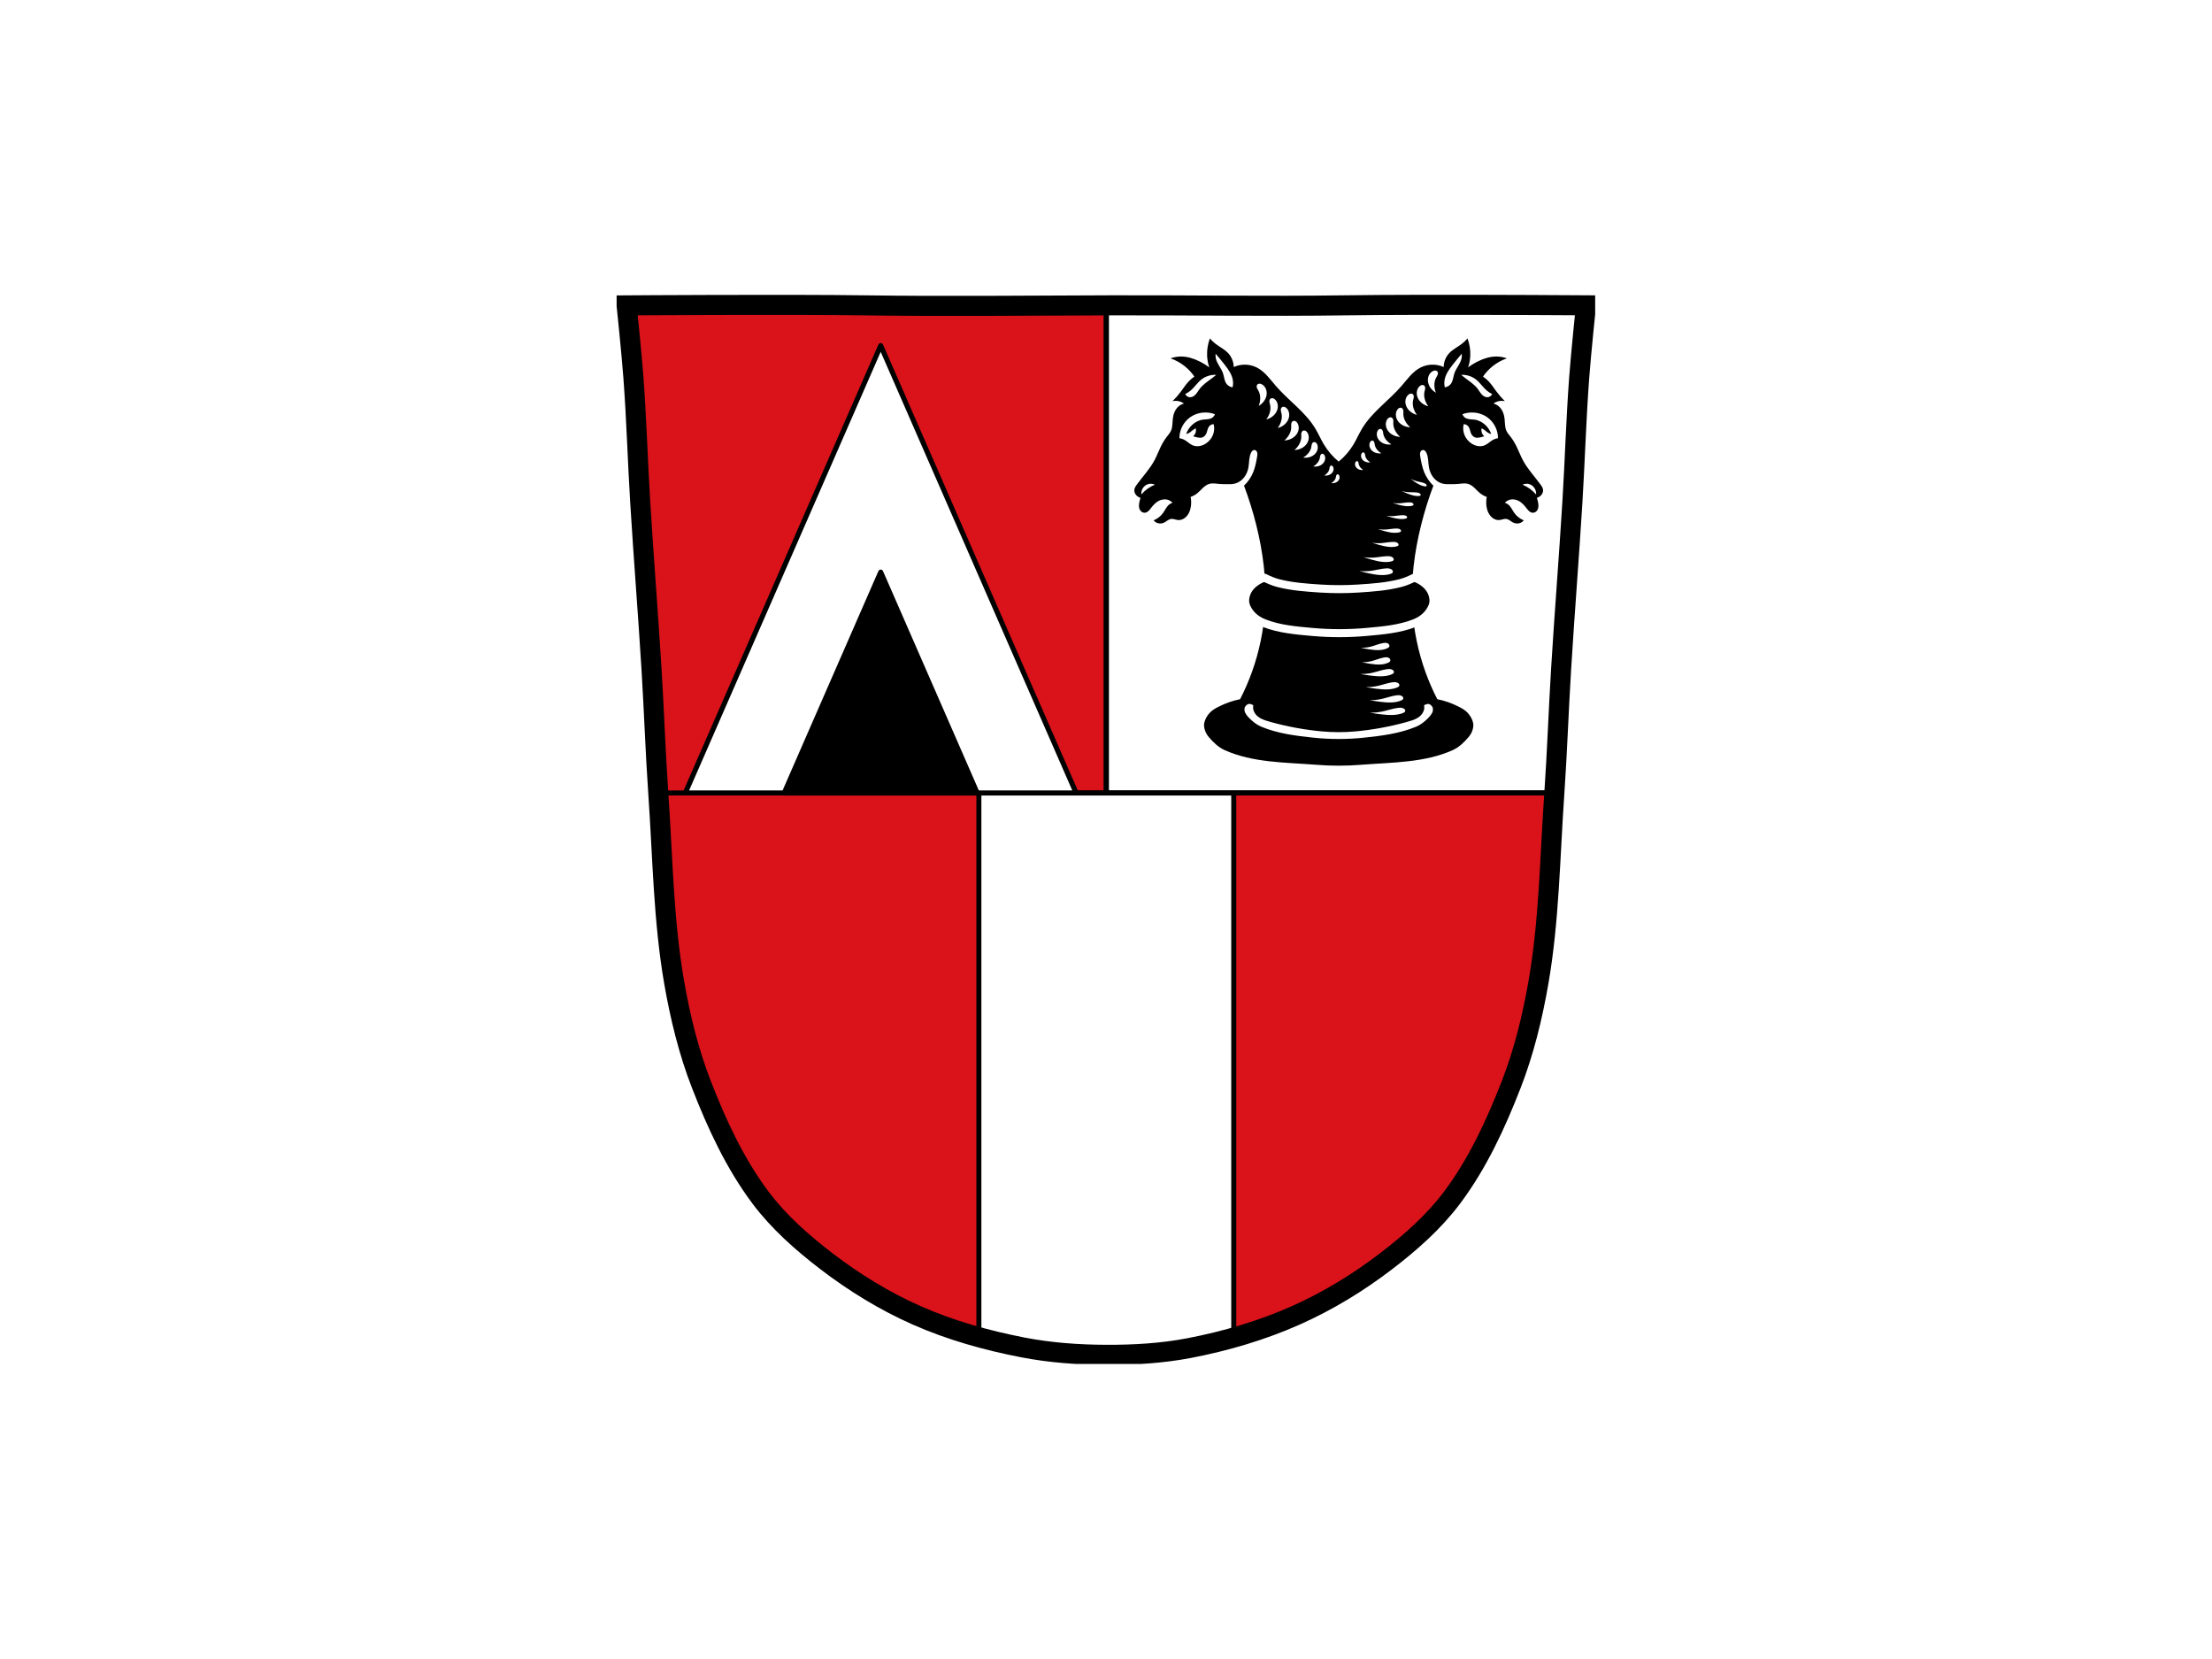 <?xml version="1.0" encoding="UTF-8"?>
<svg xmlns="http://www.w3.org/2000/svg" xmlns:xlink="http://www.w3.org/1999/xlink" width="1024" zoomAndPan="magnify" viewBox="0 0 768 576" height="768" preserveAspectRatio="xMidYMid meet" version="1.0">
  <defs>
    <clipPath id="56dc3cf149">
      <path d="M 214.09 102.305 L 553.84 102.305 L 553.84 473.555 L 214.09 473.555 Z M 214.09 102.305 " clip-rule="nonzero"></path>
    </clipPath>
  </defs>
  <rect x="-76.8" width="921.6" fill="#ffffff" y="-57.6" height="691.2" fill-opacity="1"></rect>
  <rect x="-76.8" width="921.6" fill="#ffffff" y="-57.6" height="691.2" fill-opacity="1"></rect>
  <path fill="#da121a" d="M 491.691 105.836 C 482.59 105.855 473.949 105.906 467.074 106.004 C 439.566 106.395 412.59 105.93 385.344 106.004 C 384.422 106.004 383.5 106.016 382.578 106.02 C 355.336 106.094 328.359 106.406 300.852 106.02 C 273.344 105.629 217.566 106.02 217.566 106.02 C 217.566 106.02 219.301 122.77 219.922 131.16 C 220.988 145.547 221.402 159.973 222.281 174.371 C 223.465 193.758 225.031 213.133 226.215 232.516 C 227.094 246.914 227.574 261.336 228.574 275.727 C 230.082 297.488 230.316 319.445 234.062 340.934 C 236.156 352.949 239.074 364.914 243.5 376.277 C 248.836 390.004 255.137 403.645 263.957 415.438 C 270.316 423.938 278.438 431.094 286.863 437.555 C 296.512 444.949 307.02 451.395 318.133 456.316 C 329.895 461.52 342.445 465.035 355.074 467.473 C 364.578 469.309 374.32 469.996 384 470.027 C 393.617 470.059 403.316 469.5 412.758 467.684 C 425.438 465.246 437.98 461.555 449.777 456.301 C 460.879 451.352 471.414 444.934 481.062 437.535 C 489.492 431.078 497.609 423.918 503.969 415.418 C 512.789 403.629 519.09 389.984 524.43 376.262 C 528.852 364.895 531.773 352.914 533.867 340.898 C 537.609 319.41 537.844 297.453 539.355 275.691 C 540.355 261.305 540.836 246.883 541.715 232.48 C 542.898 213.094 544.461 193.738 545.645 174.352 C 546.523 159.953 546.938 145.527 548.004 131.141 C 548.625 122.746 550.363 105.996 550.363 105.996 C 550.363 105.996 518.984 105.777 491.695 105.832 " fill-opacity="1" fill-rule="nonzero"></path>
  <path stroke-linecap="round" transform="matrix(0.348, 0, 0, 0.348, 214.09, 102.351)" fill-opacity="1" fill="#ffffff" fill-rule="nonzero" stroke-linejoin="round" d="M 361.421 497.033 L 361.421 1040.033 C 375.97 1044.021 390.721 1047.403 405.483 1050.246 C 432.816 1055.527 460.834 1057.504 488.673 1057.594 C 516.332 1057.684 544.216 1056.066 571.392 1050.841 C 586.266 1047.988 601.073 1044.527 615.7 1040.403 L 615.7 497.022 L 361.421 497.022 Z M 361.421 497.033 " stroke="#000000" stroke-width="5" stroke-opacity="1" stroke-miterlimit="4"></path>
  <path stroke-linecap="butt" transform="matrix(0.348, 0, 0, 0.348, 214.09, 102.351)" fill-opacity="1" fill="#ffffff" fill-rule="nonzero" stroke-linejoin="round" d="M 838.118 10.056 C 904.434 10.113 967.122 10.517 967.122 10.517 C 967.122 10.517 962.123 58.719 960.337 82.865 C 957.27 124.247 956.056 165.73 953.529 207.146 C 950.125 262.91 945.653 318.618 942.249 374.393 C 939.755 415.258 938.351 456.168 935.554 497.011 L 488.561 497.011 L 488.561 10.517 C 489.875 10.517 491.201 10.506 492.526 10.517 C 570.875 10.731 648.482 11.629 727.583 10.517 C 757.253 10.09 798.326 10.011 838.118 10.045 Z M 838.118 10.056 " stroke="#000000" stroke-width="5" stroke-opacity="1" stroke-miterlimit="4"></path>
  <g clip-path="url(#56dc3cf149)">
    <path stroke-linecap="butt" transform="matrix(0.348, 0, 0, 0.348, 214.09, 102.351)" fill="none" stroke-linejoin="miter" d="M 798.382 10.023 C 772.206 10.079 747.356 10.225 727.583 10.506 C 648.471 11.629 570.886 10.292 492.526 10.506 C 489.875 10.506 487.224 10.54 484.573 10.551 C 406.224 10.764 328.64 11.663 249.527 10.551 C 170.415 9.427 9.999 10.551 9.999 10.551 C 9.999 10.551 14.987 58.731 16.774 82.865 C 19.841 124.247 21.031 165.742 23.559 207.157 C 26.963 262.921 31.468 318.651 34.872 374.404 C 37.4 415.82 38.782 457.303 41.658 498.696 C 45.994 561.292 46.668 624.449 57.442 686.258 C 63.464 720.819 71.856 755.235 84.584 787.921 C 99.93 827.404 118.051 866.639 143.419 900.561 C 161.708 925.01 185.064 945.594 209.297 964.179 C 237.046 985.448 267.266 1003.988 299.228 1018.145 C 333.055 1033.111 369.151 1043.224 405.471 1050.235 C 432.805 1055.516 460.823 1057.493 488.662 1057.583 C 516.321 1057.673 544.216 1056.066 571.369 1050.841 C 607.836 1043.83 643.91 1033.212 677.837 1018.1 C 709.765 1003.864 740.064 985.403 767.813 964.123 C 792.057 945.55 815.402 924.954 833.692 900.505 C 859.059 866.595 877.18 827.347 892.537 787.876 C 905.255 755.179 913.658 720.718 919.679 686.157 C 930.442 624.348 931.116 561.19 935.464 498.595 C 938.34 457.213 939.722 415.73 942.249 374.303 C 945.653 318.539 950.147 262.865 953.551 207.101 C 956.079 165.685 957.27 124.191 960.337 82.809 C 962.123 58.663 967.122 10.483 967.122 10.483 C 967.122 10.483 876.877 9.854 798.393 10.011 Z M 798.382 10.023 " stroke="#000000" stroke-width="20" stroke-opacity="1" stroke-miterlimit="4"></path>
  </g>
  <path stroke-linecap="butt" transform="matrix(0.348, 0, 0, 0.348, 214.09, 102.351)" fill="none" stroke-linejoin="miter" d="M 488.55 4.427 L 488.55 497.022 " stroke="#000000" stroke-width="5" stroke-opacity="1" stroke-miterlimit="4"></path>
  <path stroke-linecap="butt" transform="matrix(0.348, 0, 0, 0.348, 214.09, 102.351)" fill="none" stroke-linejoin="miter" d="M 931.285 497.022 L 43.871 497.022 " stroke="#000000" stroke-width="5" stroke-opacity="1" stroke-miterlimit="4"></path>
  <path stroke-linecap="round" transform="matrix(0.348, 0, 0, 0.348, 214.09, 102.351)" fill-opacity="1" fill="#ffffff" fill-rule="nonzero" stroke-linejoin="round" d="M 458.441 497.011 L 68.497 497.011 L 263.469 50.686 Z M 458.441 497.011 " stroke="#000000" stroke-width="5" stroke-opacity="1" stroke-miterlimit="4"></path>
  <path stroke-linecap="round" transform="matrix(0.348, 0, 0, 0.348, 214.09, 102.351)" fill-opacity="1" fill="#000000" fill-rule="nonzero" stroke-linejoin="round" d="M 359.725 497.022 L 167.202 497.022 L 263.469 276.652 Z M 359.725 497.022 " stroke="#000000" stroke-width="5" stroke-opacity="1" stroke-miterlimit="4"></path>
  <path fill="#000000" d="M 420.074 117.504 C 419.344 119.418 419.016 121.492 419.109 123.547 C 419.172 124.91 419.422 126.262 419.848 127.555 C 418.742 126.727 417.566 126.008 416.332 125.406 C 414.332 124.426 412.145 123.754 409.93 123.777 C 408.734 123.793 407.543 124.008 406.414 124.418 C 408.191 125.035 409.867 125.961 411.344 127.148 C 412.621 128.172 413.754 129.391 414.688 130.75 C 413.969 131.234 413.305 131.801 412.707 132.434 C 411.688 133.516 410.879 134.785 409.984 135.977 C 409.105 137.156 408.137 138.262 407.094 139.289 C 407.801 139.133 408.543 139.133 409.25 139.289 C 409.898 139.434 410.516 139.711 411.062 140.102 C 410.352 140.293 409.688 140.652 409.133 141.148 C 407.992 142.176 407.395 143.727 407.207 145.273 C 407.121 145.988 407.113 146.707 407.051 147.422 C 406.992 148.141 406.875 148.859 406.582 149.516 C 406.219 150.34 405.602 151.012 405.055 151.723 C 404.227 152.797 403.547 153.98 402.957 155.207 C 402.215 156.746 401.609 158.352 400.805 159.855 C 399.156 162.926 396.723 165.469 394.684 168.281 C 394.484 168.551 394.293 168.824 394.137 169.125 C 393.98 169.422 393.863 169.746 393.832 170.082 C 393.797 170.461 393.871 170.848 394.023 171.199 C 394.176 171.547 394.41 171.855 394.684 172.113 C 395.051 172.465 395.504 172.727 395.984 172.871 C 395.785 173.434 395.633 174.02 395.531 174.613 C 395.465 175.012 395.422 175.422 395.445 175.828 C 395.473 176.234 395.566 176.641 395.758 176.996 C 395.953 177.348 396.242 177.645 396.594 177.824 C 396.945 178.004 397.359 178.066 397.742 177.98 C 398.133 177.898 398.48 177.668 398.773 177.391 C 399.066 177.117 399.309 176.793 399.555 176.473 C 400.328 175.477 401.176 174.5 402.277 173.914 C 403.332 173.352 404.621 173.191 405.734 173.625 C 406.25 173.824 406.719 174.145 407.094 174.555 C 406.664 174.684 406.258 174.902 405.906 175.191 C 405.445 175.57 405.086 176.062 404.766 176.57 C 404.445 177.078 404.156 177.609 403.809 178.098 C 402.984 179.25 401.824 180.152 400.52 180.656 C 400.945 181.188 401.559 181.566 402.219 181.699 C 402.945 181.848 403.719 181.707 404.375 181.352 C 404.727 181.16 405.047 180.91 405.383 180.688 C 405.719 180.461 406.078 180.262 406.473 180.191 C 406.902 180.109 407.348 180.188 407.773 180.293 C 408.203 180.398 408.625 180.531 409.062 180.562 C 409.875 180.625 410.688 180.332 411.344 179.84 C 411.992 179.359 412.496 178.691 412.848 177.957 C 413.199 177.219 413.402 176.414 413.5 175.602 C 413.621 174.574 413.582 173.531 413.387 172.52 C 414.223 172.238 415.016 171.801 415.711 171.242 C 416.383 170.699 416.957 170.047 417.586 169.453 C 418.215 168.855 418.918 168.312 419.734 168.047 C 420.344 167.852 420.992 167.82 421.633 167.855 C 422.27 167.891 422.902 167.988 423.539 168.039 C 424.289 168.102 425.043 168.098 425.797 168.105 C 426.824 168.117 427.867 168.145 428.859 167.875 C 430.066 167.543 431.148 166.773 431.934 165.773 C 432.719 164.777 433.219 163.559 433.449 162.297 C 433.602 161.461 433.637 160.609 433.723 159.766 C 433.812 158.922 433.953 158.07 434.301 157.301 C 434.426 157.016 434.586 156.738 434.816 156.535 C 434.934 156.43 435.062 156.348 435.207 156.297 C 435.352 156.246 435.508 156.227 435.66 156.254 C 435.848 156.285 436.02 156.383 436.152 156.52 C 436.289 156.656 436.387 156.828 436.453 157.008 C 436.543 157.266 436.57 157.547 436.559 157.82 C 436.547 158.094 436.5 158.367 436.453 158.637 C 436.137 160.453 435.789 162.281 435.094 163.98 C 434.371 165.738 433.281 167.332 431.918 168.629 C 433.59 173.074 435.008 177.621 436.16 182.234 C 438.531 191.707 439.789 201.527 439.203 211.285 C 438.754 218.836 437.199 226.309 434.637 233.398 C 433.48 236.605 432.117 239.734 430.559 242.758 C 428.035 243.262 425.57 244.129 423.277 245.281 C 422.074 245.887 420.836 246.551 419.945 247.559 C 419.055 248.562 418.328 249.805 418.09 251.125 C 417.934 251.973 418.125 252.875 418.398 253.691 C 418.676 254.504 419.148 255.262 419.703 255.914 C 421.23 257.711 423.004 259.445 425.148 260.418 C 434.969 264.859 446.336 264.68 457.082 265.535 C 462.207 265.945 467.375 265.945 472.5 265.535 C 483.246 264.68 494.613 264.859 504.434 260.418 C 506.578 259.445 508.352 257.711 509.879 255.914 C 510.434 255.262 510.906 254.504 511.184 253.691 C 511.457 252.875 511.645 251.973 511.492 251.125 C 511.254 249.809 510.527 248.562 509.637 247.559 C 508.746 246.551 507.508 245.887 506.305 245.281 C 504.012 244.129 501.547 243.262 499.023 242.758 C 497.465 239.734 496.102 236.605 494.941 233.398 C 492.383 226.309 490.828 218.836 490.379 211.285 C 489.793 201.527 491.051 191.707 493.422 182.234 C 494.574 177.621 495.992 173.074 497.664 168.629 C 496.301 167.332 495.207 165.738 494.488 163.98 C 493.793 162.277 493.445 160.453 493.129 158.637 C 493.082 158.367 493.035 158.094 493.023 157.82 C 493.012 157.547 493.039 157.266 493.129 157.008 C 493.195 156.828 493.293 156.656 493.43 156.52 C 493.562 156.383 493.734 156.285 493.922 156.254 C 494.074 156.227 494.23 156.246 494.375 156.297 C 494.52 156.348 494.652 156.43 494.766 156.535 C 494.996 156.738 495.156 157.016 495.281 157.301 C 495.629 158.07 495.77 158.922 495.859 159.766 C 495.945 160.609 495.98 161.461 496.133 162.297 C 496.363 163.559 496.863 164.777 497.648 165.773 C 498.434 166.773 499.516 167.543 500.723 167.875 C 501.715 168.145 502.758 168.117 503.785 168.105 C 504.535 168.098 505.289 168.102 506.043 168.039 C 506.68 167.988 507.312 167.891 507.949 167.855 C 508.59 167.82 509.238 167.852 509.848 168.047 C 510.664 168.312 511.367 168.855 511.996 169.453 C 512.625 170.047 513.199 170.699 513.871 171.242 C 514.566 171.801 515.359 172.238 516.195 172.52 C 516 173.531 515.961 174.574 516.082 175.602 C 516.18 176.414 516.383 177.219 516.734 177.957 C 517.086 178.691 517.59 179.359 518.238 179.84 C 518.895 180.332 519.707 180.625 520.52 180.562 C 520.957 180.531 521.379 180.398 521.809 180.293 C 522.234 180.188 522.68 180.109 523.109 180.191 C 523.504 180.262 523.863 180.461 524.199 180.688 C 524.535 180.91 524.855 181.16 525.207 181.352 C 525.863 181.707 526.637 181.848 527.363 181.699 C 528.023 181.566 528.633 181.188 529.062 180.656 C 527.754 180.152 526.598 179.25 525.773 178.098 C 525.426 177.609 525.137 177.078 524.816 176.57 C 524.496 176.062 524.137 175.57 523.676 175.191 C 523.328 174.902 522.918 174.684 522.488 174.555 C 522.863 174.145 523.332 173.824 523.848 173.625 C 524.961 173.191 526.25 173.352 527.305 173.914 C 528.406 174.5 529.254 175.477 530.023 176.473 C 530.273 176.793 530.516 177.117 530.809 177.391 C 531.102 177.668 531.449 177.898 531.84 177.98 C 532.223 178.066 532.637 178.004 532.988 177.824 C 533.34 177.645 533.629 177.348 533.824 176.996 C 534.016 176.641 534.109 176.234 534.137 175.828 C 534.16 175.422 534.117 175.012 534.051 174.613 C 533.949 174.02 533.797 173.434 533.598 172.871 C 534.078 172.727 534.531 172.465 534.898 172.113 C 535.176 171.855 535.406 171.547 535.559 171.199 C 535.711 170.848 535.785 170.461 535.75 170.082 C 535.719 169.746 535.602 169.422 535.445 169.125 C 535.289 168.824 535.098 168.551 534.898 168.281 C 532.859 165.469 530.426 162.926 528.777 159.855 C 527.973 158.352 527.367 156.746 526.625 155.207 C 526.035 153.98 525.355 152.797 524.527 151.723 C 523.98 151.012 523.363 150.34 522.996 149.516 C 522.707 148.859 522.59 148.141 522.531 147.422 C 522.469 146.707 522.461 145.988 522.375 145.273 C 522.188 143.727 521.59 142.176 520.445 141.148 C 519.895 140.652 519.23 140.293 518.52 140.102 C 519.066 139.711 519.684 139.434 520.332 139.289 C 521.039 139.133 521.781 139.133 522.488 139.289 C 521.445 138.262 520.477 137.156 519.598 135.977 C 518.703 134.785 517.895 133.516 516.879 132.434 C 516.281 131.801 515.613 131.234 514.895 130.75 C 515.828 129.391 516.957 128.172 518.238 127.148 C 519.715 125.961 521.391 125.035 523.168 124.418 C 522.043 124.008 520.848 123.793 519.652 123.777 C 517.434 123.754 515.25 124.426 513.25 125.406 C 512.016 126.008 510.84 126.727 509.734 127.555 C 510.16 126.262 510.41 124.91 510.473 123.547 C 510.566 121.492 510.238 119.418 509.508 117.504 C 508.883 118.238 508.18 118.902 507.41 119.48 C 506 120.539 504.371 121.32 503.16 122.617 C 501.961 123.902 501.258 125.66 501.234 127.438 C 500.215 126.977 499.117 126.699 498.004 126.625 C 496.352 126.512 494.668 126.852 493.188 127.613 C 491.816 128.316 490.637 129.367 489.582 130.508 C 488.523 131.648 487.574 132.887 486.555 134.062 C 482.145 139.137 476.371 143.027 472.895 148.816 C 471.832 150.59 471.008 152.504 469.949 154.277 C 468.586 156.559 466.832 158.594 464.789 160.262 C 462.75 158.594 460.996 156.559 459.633 154.277 C 458.574 152.504 457.75 150.59 456.688 148.816 C 453.211 143.027 447.438 139.137 443.027 134.062 C 442.008 132.887 441.059 131.648 440 130.508 C 438.945 129.367 437.766 128.316 436.395 127.613 C 434.914 126.852 433.23 126.512 431.578 126.625 C 430.465 126.699 429.367 126.977 428.348 127.438 C 428.32 125.66 427.617 123.902 426.422 122.617 C 425.211 121.32 423.582 120.539 422.172 119.48 C 421.402 118.902 420.699 118.238 420.074 117.504 Z M 422.062 122.812 C 423.129 124.047 424.164 125.305 425.172 126.59 C 426.477 128.25 427.773 130.051 428.062 132.145 C 428.168 132.922 428.133 133.715 427.949 134.477 C 427.121 134.383 426.336 133.93 425.84 133.258 C 425.453 132.734 425.242 132.105 425.09 131.477 C 424.934 130.848 424.824 130.203 424.617 129.59 C 424.316 128.707 423.816 127.91 423.34 127.113 C 422.859 126.316 422.395 125.492 422.172 124.59 C 422.031 124.008 421.992 123.406 422.062 122.812 Z M 507.52 122.812 C 507.59 123.406 507.551 124.008 507.41 124.59 C 507.188 125.492 506.723 126.316 506.242 127.113 C 505.766 127.91 505.266 128.707 504.965 129.59 C 504.758 130.203 504.648 130.848 504.492 131.477 C 504.34 132.105 504.129 132.734 503.742 133.258 C 503.246 133.93 502.461 134.383 501.633 134.477 C 501.449 133.715 501.414 132.922 501.52 132.145 C 501.809 130.051 503.105 128.25 504.41 126.59 C 505.418 125.305 506.453 124.047 507.52 122.812 Z M 498.273 128.637 C 498.418 128.637 498.562 128.668 498.695 128.723 C 498.832 128.781 498.953 128.871 499.043 128.984 C 499.164 129.137 499.23 129.332 499.242 129.527 C 499.254 129.723 499.219 129.918 499.152 130.105 C 499.023 130.477 498.789 130.797 498.602 131.145 C 498.121 132.035 497.965 133.074 498.027 134.082 C 498.074 134.859 498.25 135.625 498.539 136.348 C 497.852 135.957 497.246 135.426 496.77 134.793 C 496.273 134.133 495.922 133.359 495.801 132.543 C 495.68 131.73 495.801 130.871 496.188 130.145 C 496.477 129.609 496.906 129.148 497.445 128.863 C 497.699 128.727 497.984 128.633 498.273 128.637 Z M 421.582 130.137 C 421.816 130.129 422.051 130.133 422.285 130.145 C 421.773 130.566 421.258 130.973 420.727 131.367 C 419.23 132.488 417.625 133.535 416.504 135.035 C 416.047 135.648 415.676 136.332 415.16 136.902 C 414.902 137.188 414.609 137.445 414.273 137.633 C 413.938 137.816 413.555 137.93 413.172 137.922 C 412.82 137.918 412.469 137.805 412.176 137.609 C 411.883 137.414 411.645 137.133 411.504 136.812 C 412.184 136.492 412.82 136.078 413.395 135.59 C 414.73 134.449 415.688 132.91 417.059 131.812 C 418.336 130.789 419.949 130.199 421.582 130.137 Z M 508 130.137 C 509.633 130.199 511.246 130.789 512.52 131.812 C 513.895 132.91 514.852 134.449 516.188 135.59 C 516.762 136.078 517.398 136.492 518.078 136.812 C 517.938 137.133 517.699 137.414 517.406 137.609 C 517.113 137.805 516.762 137.918 516.41 137.922 C 516.027 137.93 515.645 137.816 515.309 137.633 C 514.973 137.445 514.68 137.188 514.422 136.902 C 513.906 136.332 513.535 135.648 513.078 135.035 C 511.957 133.535 510.352 132.488 508.855 131.367 C 508.324 130.973 507.809 130.566 507.297 130.145 C 507.531 130.133 507.766 130.129 508 130.137 Z M 437.281 133.207 C 437.57 133.203 437.855 133.297 438.113 133.434 C 438.648 133.719 439.078 134.18 439.367 134.715 C 439.754 135.441 439.875 136.301 439.754 137.117 C 439.637 137.93 439.281 138.703 438.785 139.363 C 438.312 139.996 437.703 140.527 437.016 140.918 C 437.309 140.195 437.48 139.43 437.527 138.656 C 437.59 137.645 437.434 136.605 436.953 135.715 C 436.766 135.371 436.531 135.047 436.402 134.676 C 436.34 134.488 436.301 134.293 436.312 134.098 C 436.324 133.902 436.391 133.707 436.512 133.555 C 436.605 133.441 436.727 133.352 436.859 133.297 C 436.992 133.238 437.137 133.211 437.281 133.207 Z M 493.793 133.668 C 493.863 133.66 493.938 133.664 494.012 133.672 C 494.152 133.691 494.293 133.746 494.41 133.828 C 494.57 133.945 494.688 134.113 494.75 134.301 C 494.816 134.484 494.832 134.684 494.82 134.883 C 494.793 135.273 494.656 135.648 494.566 136.031 C 494.344 137.016 494.473 138.059 494.805 139.016 C 495.059 139.75 495.43 140.441 495.902 141.059 C 495.137 140.867 494.41 140.516 493.781 140.035 C 493.129 139.535 492.582 138.887 492.246 138.133 C 491.91 137.379 491.797 136.52 491.977 135.715 C 492.105 135.125 492.398 134.562 492.84 134.145 C 493.051 133.945 493.297 133.777 493.578 133.703 C 493.648 133.684 493.719 133.672 493.793 133.668 Z M 489.84 136.652 C 489.91 136.645 489.984 136.648 490.055 136.656 C 490.199 136.676 490.34 136.73 490.457 136.812 C 490.617 136.93 490.73 137.098 490.797 137.285 C 490.859 137.469 490.879 137.668 490.863 137.867 C 490.84 138.258 490.699 138.633 490.613 139.016 C 490.391 140 490.52 141.043 490.848 142 C 491.105 142.734 491.477 143.426 491.949 144.043 C 491.184 143.852 490.457 143.504 489.828 143.02 C 489.176 142.52 488.625 141.871 488.289 141.117 C 487.957 140.363 487.844 139.504 488.02 138.699 C 488.152 138.109 488.445 137.547 488.887 137.129 C 489.094 136.93 489.344 136.762 489.625 136.688 C 489.695 136.668 489.766 136.656 489.84 136.652 Z M 441.762 138.238 C 441.836 138.242 441.906 138.254 441.977 138.273 C 442.258 138.348 442.504 138.516 442.715 138.715 C 443.156 139.133 443.449 139.695 443.578 140.285 C 443.758 141.09 443.645 141.949 443.309 142.703 C 442.977 143.457 442.426 144.105 441.773 144.605 C 441.145 145.09 440.418 145.438 439.652 145.629 C 440.125 145.012 440.496 144.32 440.75 143.586 C 441.082 142.629 441.211 141.586 440.988 140.602 C 440.902 140.219 440.762 139.844 440.738 139.453 C 440.723 139.258 440.742 139.055 440.805 138.871 C 440.871 138.688 440.984 138.516 441.145 138.402 C 441.262 138.316 441.402 138.266 441.547 138.246 C 441.617 138.234 441.691 138.23 441.762 138.238 Z M 445.719 141.223 C 445.789 141.227 445.863 141.238 445.93 141.258 C 446.211 141.332 446.461 141.5 446.672 141.699 C 447.109 142.117 447.402 142.68 447.535 143.27 C 447.715 144.074 447.598 144.934 447.266 145.688 C 446.93 146.441 446.383 147.09 445.727 147.594 C 445.102 148.074 444.371 148.422 443.605 148.613 C 444.078 147.996 444.453 147.305 444.707 146.57 C 445.035 145.613 445.164 144.57 444.941 143.586 C 444.855 143.203 444.715 142.828 444.691 142.438 C 444.68 142.242 444.695 142.039 444.762 141.855 C 444.824 141.672 444.938 141.5 445.098 141.387 C 445.215 141.301 445.355 141.25 445.5 141.23 C 445.57 141.219 445.645 141.219 445.719 141.223 Z M 486.18 141.543 C 486.324 141.531 486.473 141.551 486.605 141.609 C 486.785 141.688 486.934 141.828 487.039 141.996 C 487.141 142.164 487.199 142.352 487.23 142.547 C 487.293 142.934 487.238 143.332 487.234 143.723 C 487.23 144.734 487.582 145.727 488.113 146.586 C 488.52 147.25 489.035 147.844 489.629 148.344 C 488.84 148.324 488.055 148.137 487.336 147.805 C 486.59 147.457 485.914 146.941 485.422 146.277 C 484.934 145.617 484.637 144.801 484.637 143.977 C 484.637 143.371 484.801 142.762 485.141 142.258 C 485.301 142.016 485.508 141.797 485.766 141.664 C 485.895 141.602 486.035 141.555 486.18 141.543 Z M 418.68 143.215 C 419.754 143.23 420.824 143.434 421.828 143.812 C 421.633 144.371 421.23 144.852 420.719 145.145 C 420.258 145.41 419.723 145.516 419.195 145.57 C 418.664 145.625 418.133 145.629 417.605 145.699 C 416.188 145.898 414.863 146.602 413.828 147.59 C 412.93 148.449 412.238 149.527 411.828 150.699 C 412.348 150.582 412.844 150.355 413.273 150.035 C 413.504 149.859 413.715 149.66 413.938 149.48 C 414.312 149.172 414.727 148.91 415.16 148.699 C 415.293 149.25 415.254 149.84 415.051 150.367 C 414.887 150.793 414.617 151.18 414.273 151.477 C 414.852 151.68 415.445 151.832 416.051 151.922 C 416.457 151.984 416.875 152.02 417.273 151.922 C 417.668 151.824 418.027 151.594 418.309 151.297 C 418.59 151 418.793 150.637 418.941 150.258 C 419.074 149.902 419.156 149.535 419.262 149.172 C 419.367 148.812 419.5 148.453 419.719 148.145 C 420.094 147.613 420.73 147.273 421.383 147.258 C 421.684 148.465 421.605 149.762 421.164 150.922 C 420.676 152.199 419.758 153.301 418.605 154.035 C 417.934 154.461 417.18 154.766 416.391 154.879 C 415.602 154.992 414.781 154.906 414.051 154.59 C 413.07 154.16 412.309 153.352 411.383 152.812 C 410.801 152.473 410.156 152.246 409.492 152.145 C 409.469 149.523 410.688 146.918 412.719 145.254 C 414.098 144.125 415.828 143.43 417.605 143.258 C 417.961 143.223 418.32 143.207 418.68 143.215 Z M 510.902 143.215 C 511.262 143.207 511.621 143.223 511.977 143.258 C 513.754 143.43 515.484 144.125 516.867 145.254 C 518.895 146.918 520.113 149.523 520.09 152.145 C 519.426 152.246 518.781 152.473 518.199 152.812 C 517.273 153.352 516.512 154.16 515.531 154.59 C 514.801 154.906 513.98 154.992 513.191 154.879 C 512.402 154.766 511.648 154.461 510.977 154.035 C 509.824 153.301 508.906 152.199 508.422 150.922 C 507.977 149.762 507.898 148.465 508.199 147.258 C 508.852 147.273 509.488 147.613 509.863 148.145 C 510.082 148.453 510.215 148.812 510.32 149.172 C 510.426 149.535 510.508 149.902 510.645 150.258 C 510.789 150.637 510.992 151 511.273 151.297 C 511.555 151.594 511.914 151.824 512.309 151.922 C 512.707 152.02 513.125 151.984 513.531 151.922 C 514.137 151.832 514.734 151.68 515.309 151.477 C 514.965 151.18 514.695 150.793 514.531 150.367 C 514.328 149.84 514.289 149.25 514.422 148.699 C 514.855 148.91 515.27 149.172 515.645 149.48 C 515.867 149.66 516.078 149.859 516.309 150.035 C 516.738 150.355 517.234 150.582 517.754 150.699 C 517.348 149.527 516.656 148.449 515.754 147.59 C 514.719 146.602 513.395 145.898 511.977 145.699 C 511.449 145.629 510.918 145.625 510.387 145.57 C 509.859 145.516 509.324 145.41 508.863 145.145 C 508.352 144.852 507.949 144.371 507.754 143.812 C 508.758 143.434 509.828 143.23 510.902 143.215 Z M 482.691 144.883 C 482.836 144.871 482.984 144.891 483.117 144.949 C 483.297 145.023 483.445 145.168 483.551 145.332 C 483.652 145.5 483.711 145.691 483.742 145.887 C 483.805 146.273 483.75 146.668 483.746 147.062 C 483.742 148.074 484.094 149.062 484.625 149.926 C 485.031 150.586 485.547 151.18 486.141 151.68 C 485.352 151.66 484.562 151.477 483.848 151.145 C 483.102 150.797 482.426 150.281 481.934 149.617 C 481.445 148.953 481.148 148.141 481.148 147.316 C 481.148 146.711 481.312 146.098 481.648 145.594 C 481.812 145.355 482.02 145.137 482.277 145.004 C 482.406 144.938 482.547 144.895 482.691 144.883 Z M 449.375 146.113 C 449.52 146.125 449.66 146.172 449.789 146.238 C 450.047 146.371 450.254 146.586 450.414 146.828 C 450.754 147.332 450.918 147.941 450.918 148.551 C 450.918 149.375 450.621 150.188 450.133 150.848 C 449.641 151.512 448.965 152.027 448.219 152.375 C 447.5 152.711 446.715 152.895 445.926 152.914 C 446.52 152.414 447.035 151.82 447.441 151.156 C 447.973 150.297 448.324 149.305 448.32 148.293 C 448.32 147.902 448.266 147.508 448.324 147.117 C 448.355 146.926 448.414 146.734 448.516 146.566 C 448.621 146.398 448.77 146.258 448.949 146.18 C 449.082 146.125 449.23 146.102 449.375 146.113 Z M 479.207 148.906 C 479.273 148.906 479.336 148.91 479.398 148.926 C 479.566 148.965 479.719 149.062 479.836 149.191 C 479.949 149.32 480.031 149.477 480.09 149.641 C 480.203 149.965 480.219 150.316 480.281 150.66 C 480.438 151.535 480.902 152.34 481.496 153.004 C 481.953 153.512 482.496 153.949 483.09 154.285 C 482.402 154.395 481.691 154.359 481.02 154.184 C 480.316 154 479.648 153.66 479.121 153.164 C 478.59 152.668 478.203 152.008 478.07 151.293 C 477.977 150.766 478.02 150.211 478.234 149.719 C 478.336 149.484 478.477 149.262 478.68 149.105 C 478.781 149.027 478.898 148.969 479.02 148.934 C 479.082 148.918 479.145 148.91 479.207 148.906 Z M 452.863 149.453 C 453.008 149.465 453.148 149.508 453.277 149.574 C 453.535 149.707 453.742 149.926 453.906 150.168 C 454.242 150.668 454.406 151.281 454.41 151.887 C 454.41 152.711 454.109 153.527 453.621 154.188 C 453.129 154.852 452.453 155.367 451.707 155.715 C 450.992 156.047 450.203 156.23 449.414 156.25 C 450.012 155.754 450.523 155.156 450.93 154.496 C 451.461 153.637 451.812 152.645 451.809 151.633 C 451.809 151.238 451.754 150.844 451.812 150.457 C 451.844 150.262 451.902 150.07 452.008 149.906 C 452.109 149.738 452.258 149.598 452.438 149.52 C 452.57 149.461 452.719 149.441 452.863 149.453 Z M 476.426 152.969 C 476.48 152.969 476.531 152.973 476.582 152.984 C 476.723 153.016 476.844 153.098 476.941 153.203 C 477.035 153.309 477.102 153.438 477.148 153.57 C 477.242 153.84 477.258 154.129 477.309 154.406 C 477.438 155.129 477.816 155.789 478.305 156.332 C 478.68 156.75 479.125 157.109 479.613 157.387 C 479.047 157.477 478.465 157.445 477.914 157.301 C 477.336 157.152 476.789 156.871 476.355 156.465 C 475.918 156.055 475.602 155.516 475.492 154.93 C 475.414 154.496 475.449 154.039 475.625 153.637 C 475.711 153.445 475.828 153.262 475.992 153.133 C 476.074 153.07 476.172 153.02 476.273 152.992 C 476.32 152.98 476.375 152.973 476.426 152.969 Z M 456.348 153.477 C 456.41 153.48 456.473 153.488 456.535 153.508 C 456.66 153.539 456.773 153.602 456.875 153.68 C 457.078 153.836 457.219 154.055 457.324 154.289 C 457.535 154.781 457.578 155.336 457.484 155.863 C 457.352 156.578 456.965 157.238 456.434 157.734 C 455.906 158.234 455.238 158.574 454.535 158.758 C 453.863 158.934 453.152 158.965 452.465 158.859 C 453.062 158.52 453.602 158.086 454.059 157.574 C 454.656 156.914 455.117 156.109 455.273 155.23 C 455.336 154.891 455.352 154.539 455.465 154.211 C 455.523 154.047 455.605 153.891 455.719 153.762 C 455.836 153.633 455.988 153.535 456.156 153.496 C 456.219 153.48 456.281 153.477 456.348 153.477 Z M 473.297 157.066 C 473.34 157.066 473.379 157.07 473.422 157.078 C 473.527 157.102 473.625 157.168 473.699 157.25 C 473.773 157.332 473.828 157.434 473.863 157.539 C 473.938 157.746 473.949 157.973 473.988 158.191 C 474.09 158.754 474.387 159.273 474.77 159.699 C 475.062 160.023 475.41 160.305 475.789 160.523 C 475.352 160.59 474.895 160.57 474.461 160.457 C 474.012 160.34 473.582 160.121 473.242 159.801 C 472.902 159.48 472.652 159.059 472.57 158.598 C 472.508 158.262 472.535 157.902 472.672 157.59 C 472.738 157.438 472.828 157.297 472.961 157.195 C 473.023 157.145 473.098 157.105 473.176 157.086 C 473.219 157.074 473.258 157.07 473.297 157.066 Z M 459.129 157.539 C 459.18 157.543 459.234 157.551 459.285 157.562 C 459.387 157.59 459.48 157.641 459.562 157.703 C 459.73 157.832 459.848 158.016 459.93 158.207 C 460.105 158.609 460.141 159.066 460.062 159.5 C 459.953 160.086 459.637 160.629 459.203 161.035 C 458.766 161.445 458.219 161.723 457.641 161.875 C 457.09 162.02 456.508 162.047 455.941 161.957 C 456.43 161.68 456.875 161.32 457.25 160.902 C 457.738 160.359 458.117 159.699 458.246 158.98 C 458.297 158.699 458.312 158.41 458.406 158.141 C 458.453 158.008 458.52 157.879 458.613 157.773 C 458.711 157.668 458.836 157.586 458.973 157.555 C 459.023 157.543 459.078 157.539 459.129 157.539 Z M 471.125 160.102 C 471.16 160.102 471.195 160.105 471.23 160.113 C 471.328 160.133 471.414 160.191 471.48 160.266 C 471.547 160.336 471.594 160.426 471.625 160.52 C 471.688 160.703 471.699 160.906 471.734 161.098 C 471.824 161.598 472.086 162.055 472.426 162.434 C 472.688 162.723 472.992 162.969 473.332 163.164 C 472.941 163.223 472.539 163.203 472.152 163.105 C 471.754 163 471.375 162.809 471.074 162.523 C 470.77 162.242 470.551 161.867 470.477 161.461 C 470.422 161.16 470.445 160.844 470.57 160.566 C 470.625 160.43 470.707 160.305 470.824 160.215 C 470.879 160.172 470.945 160.137 471.016 160.117 C 471.051 160.109 471.086 160.105 471.125 160.102 Z M 462.258 161.637 C 462.297 161.641 462.34 161.645 462.379 161.656 C 462.457 161.68 462.531 161.715 462.594 161.766 C 462.727 161.867 462.816 162.008 462.883 162.16 C 463.02 162.477 463.047 162.832 462.988 163.172 C 462.902 163.629 462.652 164.055 462.312 164.371 C 461.973 164.691 461.543 164.91 461.094 165.027 C 460.66 165.141 460.207 165.164 459.766 165.094 C 460.145 164.875 460.492 164.598 460.789 164.27 C 461.172 163.844 461.465 163.328 461.566 162.762 C 461.609 162.543 461.617 162.316 461.691 162.109 C 461.727 162.004 461.781 161.902 461.855 161.82 C 461.93 161.738 462.027 161.676 462.133 161.648 C 462.176 161.641 462.215 161.637 462.258 161.637 Z M 464.434 164.672 C 464.469 164.676 464.504 164.68 464.539 164.691 C 464.609 164.707 464.676 164.742 464.734 164.789 C 464.848 164.875 464.93 165.004 464.988 165.137 C 465.109 165.414 465.133 165.73 465.078 166.031 C 465.004 166.438 464.785 166.812 464.48 167.094 C 464.18 167.379 463.801 167.57 463.402 167.676 C 463.02 167.777 462.613 167.797 462.223 167.734 C 462.562 167.539 462.871 167.293 463.129 167.004 C 463.469 166.629 463.73 166.168 463.82 165.668 C 463.855 165.477 463.867 165.277 463.93 165.09 C 463.965 164.996 464.008 164.91 464.074 164.836 C 464.141 164.762 464.227 164.707 464.324 164.684 C 464.359 164.676 464.395 164.672 464.434 164.672 Z M 489.727 166.246 C 490.355 166.578 491.023 166.848 491.707 167.035 C 492.586 167.277 493.488 167.391 494.355 167.695 C 494.527 167.754 494.699 167.824 494.859 167.914 C 495.016 168.008 495.156 168.129 495.246 168.273 C 495.309 168.375 495.344 168.484 495.332 168.586 C 495.32 168.691 495.262 168.785 495.164 168.832 C 495.062 168.879 494.938 168.879 494.812 168.871 C 494.266 168.832 493.711 168.66 493.191 168.434 C 492.484 168.125 491.824 167.715 491.188 167.285 C 490.691 166.953 490.203 166.605 489.727 166.246 Z M 399.652 167.957 C 400.105 167.973 400.555 168.082 400.961 168.285 C 400.062 168.656 399.207 169.129 398.418 169.695 C 397.625 170.27 396.895 170.934 396.254 171.672 C 396.195 170.957 396.363 170.223 396.727 169.602 C 397.09 168.977 397.656 168.469 398.324 168.191 C 398.742 168.016 399.199 167.938 399.652 167.957 Z M 529.926 167.957 C 530.379 167.938 530.836 168.016 531.254 168.191 C 531.926 168.469 532.492 168.977 532.855 169.602 C 533.219 170.223 533.387 170.957 533.328 171.672 C 532.684 170.934 531.957 170.27 531.16 169.695 C 530.371 169.129 529.52 168.656 528.621 168.285 C 529.023 168.082 529.477 167.973 529.926 167.957 Z M 486.625 170.465 C 487.383 170.691 488.172 170.832 488.957 170.883 C 489.973 170.949 490.984 170.871 491.996 171.004 C 492.199 171.031 492.402 171.066 492.594 171.133 C 492.785 171.203 492.969 171.301 493.098 171.438 C 493.188 171.535 493.254 171.648 493.266 171.766 C 493.277 171.879 493.234 171.996 493.133 172.07 C 493.039 172.145 492.898 172.172 492.766 172.191 C 492.156 172.273 491.516 172.211 490.895 172.078 C 490.055 171.902 489.242 171.602 488.449 171.277 C 487.832 171.023 487.223 170.754 486.625 170.465 Z M 489.301 174.422 C 489.52 174.422 489.742 174.43 489.957 174.473 C 490.172 174.516 490.383 174.598 490.543 174.727 C 490.652 174.816 490.738 174.93 490.766 175.051 C 490.797 175.176 490.77 175.309 490.676 175.402 C 490.582 175.496 490.438 175.547 490.297 175.586 C 489.66 175.766 488.965 175.789 488.281 175.742 C 487.355 175.672 486.441 175.469 485.551 175.234 C 484.852 175.051 484.156 174.852 483.473 174.629 C 484.32 174.762 485.184 174.797 486.031 174.738 C 487.129 174.66 488.195 174.426 489.301 174.422 Z M 487.074 178.871 C 487.293 178.871 487.516 178.879 487.73 178.926 C 487.945 178.969 488.156 179.051 488.316 179.18 C 488.426 179.27 488.512 179.383 488.543 179.504 C 488.57 179.625 488.543 179.758 488.449 179.855 C 488.355 179.949 488.211 180 488.07 180.039 C 487.434 180.215 486.738 180.242 486.059 180.191 C 485.129 180.125 484.219 179.922 483.324 179.688 C 482.625 179.504 481.934 179.301 481.25 179.082 C 482.094 179.211 482.961 179.246 483.809 179.188 C 484.902 179.109 485.973 178.875 487.074 178.871 Z M 484.812 183.496 C 485.055 183.496 485.297 183.508 485.535 183.555 C 485.77 183.605 486.004 183.695 486.176 183.84 C 486.301 183.938 486.391 184.066 486.426 184.203 C 486.457 184.34 486.426 184.484 486.324 184.59 C 486.223 184.695 486.062 184.754 485.906 184.797 C 485.207 184.996 484.445 185.023 483.695 184.969 C 482.676 184.895 481.676 184.664 480.691 184.406 C 479.922 184.199 479.164 183.977 478.41 183.73 C 479.344 183.875 480.293 183.914 481.223 183.848 C 482.426 183.762 483.602 183.5 484.812 183.496 Z M 483.707 188.148 C 483.984 188.145 484.27 188.156 484.543 188.215 C 484.816 188.273 485.086 188.379 485.285 188.551 C 485.43 188.668 485.535 188.816 485.574 188.977 C 485.613 189.141 485.574 189.312 485.457 189.438 C 485.34 189.562 485.156 189.629 484.973 189.68 C 484.164 189.914 483.281 189.949 482.414 189.883 C 481.23 189.797 480.07 189.527 478.934 189.219 C 478.043 188.977 477.164 188.711 476.293 188.422 C 477.371 188.594 478.473 188.641 479.551 188.562 C 480.945 188.461 482.305 188.152 483.707 188.148 Z M 481.777 193.105 C 482.094 193.105 482.418 193.117 482.727 193.184 C 483.039 193.25 483.344 193.375 483.57 193.57 C 483.734 193.707 483.855 193.879 483.898 194.066 C 483.941 194.25 483.898 194.453 483.766 194.594 C 483.629 194.738 483.422 194.812 483.219 194.875 C 482.297 195.145 481.293 195.184 480.309 195.109 C 478.969 195.008 477.648 194.695 476.355 194.344 C 475.348 194.066 474.348 193.758 473.359 193.422 C 474.582 193.621 475.832 193.676 477.059 193.586 C 478.641 193.469 480.184 193.113 481.777 193.105 Z M 481.715 197.328 C 481.891 197.332 482.066 197.344 482.238 197.371 C 482.586 197.422 482.93 197.543 483.195 197.742 C 483.379 197.883 483.527 198.066 483.586 198.27 C 483.645 198.477 483.613 198.699 483.473 198.871 C 483.336 199.039 483.109 199.137 482.887 199.215 C 481.895 199.574 480.789 199.688 479.699 199.668 C 478.219 199.641 476.75 199.383 475.301 199.074 C 474.172 198.832 473.051 198.555 471.941 198.25 C 473.301 198.387 474.68 198.367 476.023 198.188 C 477.758 197.953 479.434 197.453 481.188 197.344 C 481.363 197.332 481.539 197.324 481.715 197.328 Z M 480.945 223.184 C 481.02 223.184 481.094 223.188 481.168 223.195 C 481.469 223.219 481.766 223.309 482.004 223.488 C 482.172 223.613 482.309 223.785 482.375 223.984 C 482.438 224.184 482.426 224.41 482.32 224.59 C 482.215 224.77 482.031 224.883 481.848 224.98 C 481.031 225.422 480.102 225.621 479.176 225.688 C 477.918 225.781 476.652 225.645 475.406 225.453 C 474.43 225.305 473.457 225.121 472.496 224.902 C 473.66 224.934 474.828 224.801 475.953 224.512 C 477.41 224.137 478.797 223.504 480.277 223.254 C 480.496 223.215 480.723 223.188 480.945 223.184 Z M 481.262 228.195 C 481.336 228.191 481.41 228.195 481.488 228.203 C 481.785 228.227 482.082 228.316 482.32 228.496 C 482.488 228.621 482.625 228.793 482.691 228.992 C 482.754 229.191 482.742 229.418 482.637 229.598 C 482.531 229.777 482.348 229.891 482.164 229.988 C 481.348 230.43 480.418 230.629 479.492 230.695 C 478.234 230.793 476.969 230.652 475.723 230.461 C 474.746 230.312 473.777 230.129 472.812 229.91 C 473.977 229.941 475.145 229.809 476.27 229.52 C 477.727 229.145 479.113 228.512 480.594 228.262 C 480.812 228.223 481.039 228.195 481.262 228.195 Z M 482.254 232.277 C 482.344 232.277 482.43 232.281 482.52 232.289 C 482.871 232.312 483.219 232.402 483.5 232.582 C 483.695 232.707 483.859 232.879 483.934 233.078 C 484.012 233.277 483.996 233.504 483.871 233.684 C 483.746 233.859 483.531 233.977 483.316 234.074 C 482.355 234.516 481.262 234.715 480.176 234.781 C 478.695 234.875 477.211 234.738 475.742 234.547 C 474.598 234.398 473.457 234.215 472.324 233.996 C 473.691 234.027 475.062 233.895 476.391 233.605 C 478.098 233.23 479.73 232.598 481.469 232.348 C 481.73 232.309 481.992 232.281 482.254 232.277 Z M 484.148 236.836 C 484.234 236.836 484.324 236.84 484.41 236.844 C 484.762 236.871 485.113 236.961 485.395 237.141 C 485.59 237.266 485.75 237.434 485.824 237.633 C 485.902 237.832 485.887 238.059 485.762 238.238 C 485.637 238.418 485.422 238.535 485.207 238.633 C 484.246 239.07 483.156 239.27 482.066 239.34 C 480.59 239.434 479.102 239.297 477.633 239.102 C 476.488 238.953 475.348 238.77 474.219 238.555 C 475.586 238.582 476.957 238.449 478.281 238.16 C 479.992 237.789 481.621 237.156 483.359 236.902 C 483.621 236.867 483.883 236.836 484.148 236.836 Z M 485.496 241.367 C 485.586 241.367 485.672 241.367 485.758 241.375 C 486.109 241.402 486.461 241.488 486.742 241.668 C 486.938 241.793 487.098 241.965 487.176 242.164 C 487.25 242.363 487.234 242.59 487.109 242.77 C 486.988 242.949 486.77 243.066 486.559 243.164 C 485.598 243.602 484.504 243.801 483.418 243.871 C 481.938 243.965 480.449 243.824 478.984 243.633 C 477.836 243.484 476.699 243.301 475.566 243.082 C 476.934 243.113 478.305 242.98 479.629 242.691 C 481.34 242.316 482.969 241.688 484.711 241.434 C 484.969 241.395 485.234 241.367 485.496 241.367 Z M 433.727 244.391 C 434.195 244.367 434.652 244.602 435.125 244.824 C 435.125 244.824 435.02 245.797 435.125 246.266 C 435.273 246.895 435.578 247.5 435.977 248.016 C 436.375 248.531 436.898 248.953 437.461 249.285 C 438.582 249.949 439.867 250.312 441.125 250.66 C 446.945 252.277 452.938 253.391 458.953 253.938 C 462.828 254.293 466.754 254.293 470.629 253.938 C 476.645 253.391 482.637 252.277 488.457 250.66 C 489.715 250.312 491 249.949 492.121 249.285 C 492.684 248.953 493.207 248.531 493.605 248.016 C 494.004 247.5 494.309 246.895 494.453 246.266 C 494.562 245.797 494.453 244.824 494.453 244.824 C 494.453 244.824 495.52 244.301 496.055 244.418 C 496.594 244.539 497.055 244.992 497.332 245.465 C 497.492 245.734 497.504 246.07 497.504 246.383 C 497.504 246.695 497.465 247.02 497.332 247.305 C 496.82 248.402 495.922 249.293 495.02 250.102 C 494.02 251 492.895 251.801 491.656 252.316 C 485.926 254.699 479.605 255.492 473.434 256.129 C 467.703 256.723 461.879 256.723 456.148 256.129 C 449.977 255.492 443.656 254.699 437.926 252.316 C 436.688 251.801 435.562 251 434.562 250.102 C 433.66 249.293 432.762 248.402 432.25 247.305 C 432.117 247.02 432.078 246.695 432.078 246.383 C 432.078 246.07 432.09 245.734 432.25 245.465 C 432.527 244.992 432.988 244.539 433.527 244.418 C 433.594 244.406 433.66 244.395 433.727 244.391 Z M 486.094 245.715 C 486.188 245.715 486.281 245.715 486.371 245.723 C 486.742 245.75 487.109 245.84 487.406 246.02 C 487.613 246.145 487.785 246.312 487.863 246.512 C 487.945 246.711 487.93 246.938 487.797 247.117 C 487.664 247.297 487.438 247.414 487.211 247.512 C 486.199 247.949 485.047 248.148 483.902 248.219 C 482.344 248.312 480.773 248.172 479.227 247.98 C 478.02 247.832 476.82 247.648 475.625 247.43 C 477.066 247.461 478.516 247.328 479.91 247.039 C 481.711 246.664 483.43 246.035 485.266 245.781 C 485.539 245.742 485.816 245.715 486.094 245.715 Z M 486.094 245.715 " fill-opacity="1" fill-rule="nonzero"></path>
  <path stroke-linecap="round" transform="matrix(0.348, 0, 0, 0.348, 214.09, 102.351)" fill-opacity="1" fill="#000000" fill-rule="nonzero" stroke-linejoin="round" d="M 646.325 282.236 C 641.775 283.607 637.618 286.146 634.259 289.281 C 631.664 291.696 629.575 294.73 628.384 297.989 C 627.215 301.236 626.631 304.876 627.361 308.225 C 628.327 312.652 631.035 316.775 634.27 320.101 C 637.528 323.46 641.854 325.989 646.325 327.719 C 661.289 333.528 677.894 334.932 694.015 336.382 C 711.934 338 730.1 338 748.018 336.382 C 764.14 334.932 780.733 333.528 795.708 327.719 C 800.18 325.989 804.505 323.46 807.763 320.101 C 810.998 316.764 813.706 312.652 814.672 308.225 C 815.402 304.876 814.818 301.236 813.638 297.989 C 812.459 294.73 810.369 291.696 807.774 289.281 C 804.415 286.146 800.258 283.607 795.708 282.236 C 791.293 284.416 786.721 286.427 781.924 287.652 C 768.296 291.146 754.051 292.168 739.975 293.067 C 727.37 293.876 714.664 293.876 702.059 293.067 C 687.982 292.168 673.726 291.146 660.11 287.652 C 655.312 286.427 650.74 284.416 646.325 282.236 Z M 646.325 282.236 " stroke="#ffffff" stroke-width="8" stroke-opacity="1" stroke-miterlimit="4"></path>
</svg>
